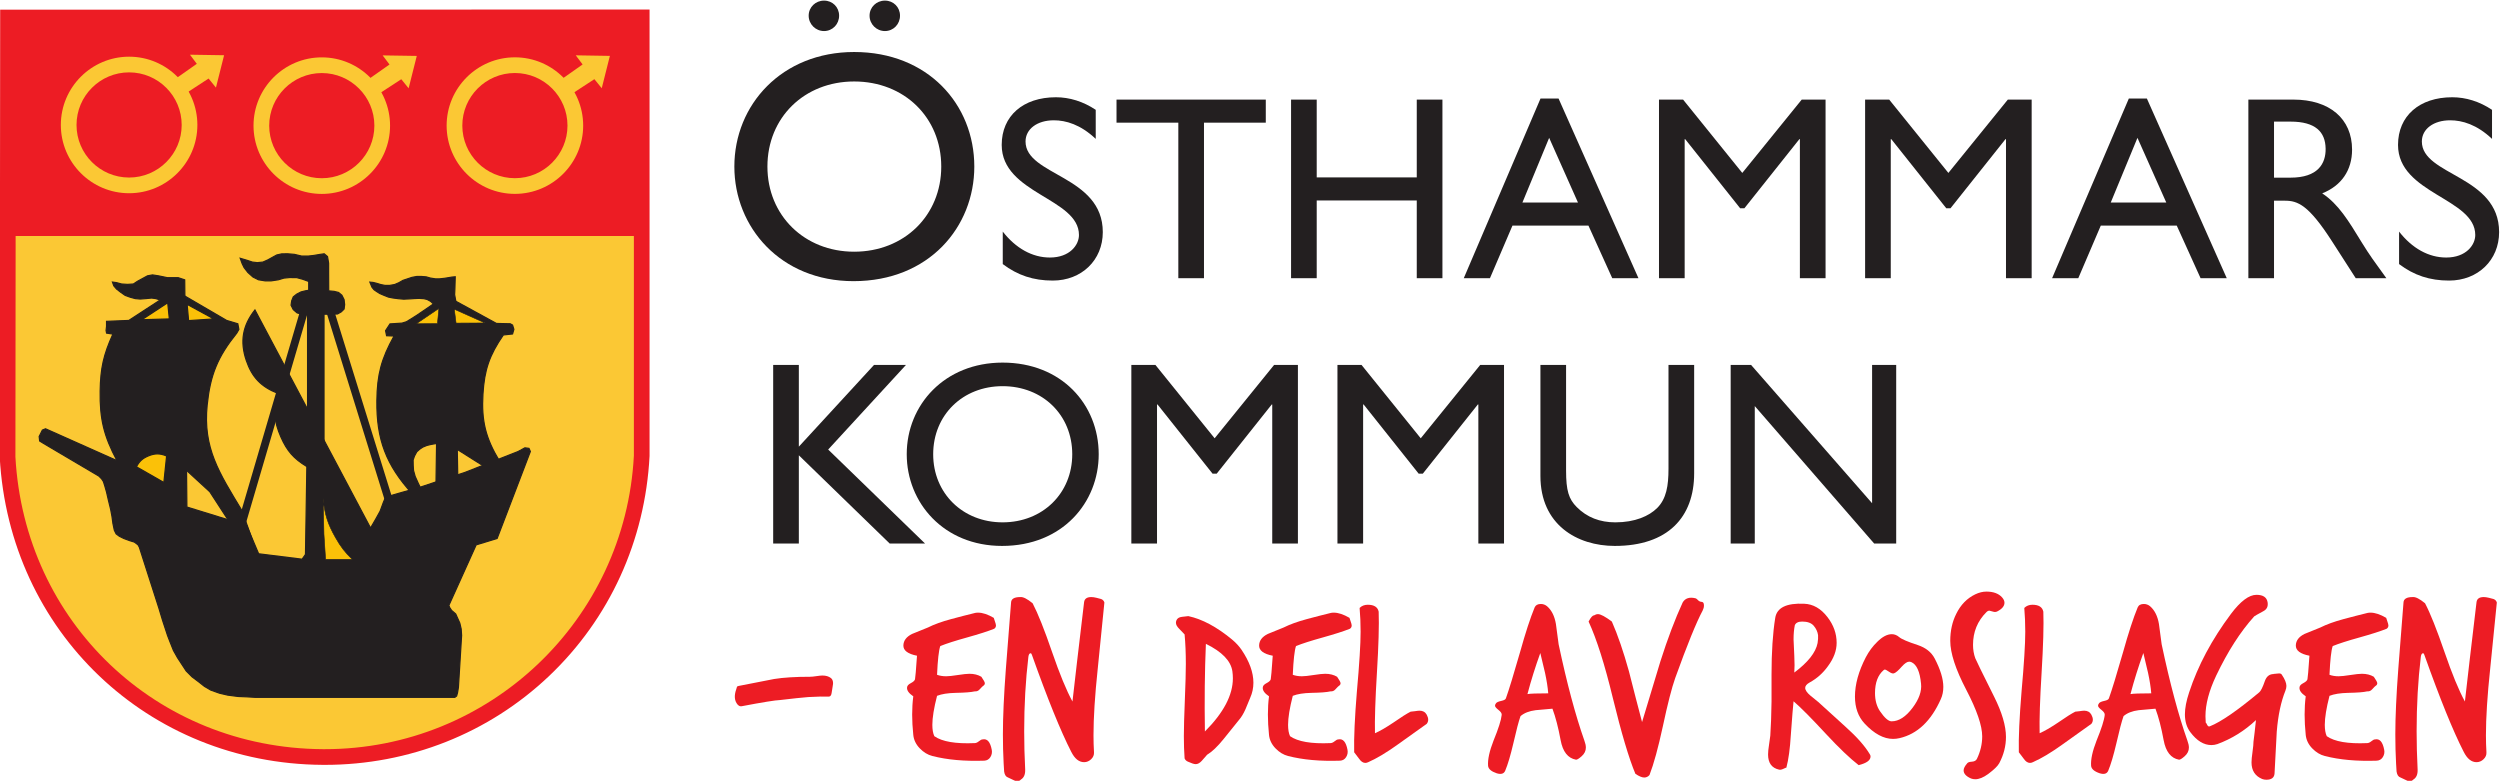 <?xml version="1.0" encoding="UTF-8" standalone="no"?>
<!-- Created with Inkscape (http://www.inkscape.org/) -->

<svg
   xmlns:dc="http://purl.org/dc/elements/1.1/"
   xmlns:cc="http://creativecommons.org/ns#"
   xmlns:rdf="http://www.w3.org/1999/02/22-rdf-syntax-ns#"
   xmlns:svg="http://www.w3.org/2000/svg"
   xmlns="http://www.w3.org/2000/svg"
   xmlns:sodipodi="http://sodipodi.sourceforge.net/DTD/sodipodi-0.dtd"
   xmlns:inkscape="http://www.inkscape.org/namespaces/inkscape"
   version="1.1"
   id="svg3713"
   xml:space="preserve"
   width="539.365"
   height="168.459"
   viewBox="0 0 539.365 168.459"
   sodipodi:docname="osthammar_en-del-av-roslagen.svg"
   inkscape:version="0.92.4 (5da689c313, 2019-01-14)"><defs
     id="defs3717"><clipPath
       clipPathUnits="userSpaceOnUse"
       id="clipPath3729"><path
         d="M 0,595.275 H 841.89 V 0 H 0 Z"
         id="path3727"
         inkscape:connector-curvature="0" /></clipPath></defs><sodipodi:namedview
     pagecolor="#ffffff"
     bordercolor="#666666"
     borderopacity="1"
     objecttolerance="10"
     gridtolerance="10"
     guidetolerance="10"
     inkscape:pageopacity="0"
     inkscape:pageshadow="2"
     inkscape:window-width="1071"
     inkscape:window-height="722"
     id="namedview3715"
     showgrid="false"
     inkscape:zoom="0.7554826"
     inkscape:cx="280.74471"
     inkscape:cy="-65.396262"
     inkscape:window-x="617"
     inkscape:window-y="155"
     inkscape:window-maximized="0"
     inkscape:current-layer="g3721" /><g
     id="g3721"
     inkscape:groupmode="layer"
     inkscape:label="osthammar_en-del-av-roslagen"
     transform="matrix(1.333,0,0,-1.333,-227.343,521.903)"><g
       id="g3723"><g
         id="g3725"
         clip-path="url(#clipPath3729)"><g
           id="g3731"
           transform="translate(171.847,388.688)"><path
             d="m 0,0 -0.071,-71.11 c 1.505,-27.421 23.514,-48.393 50.975,-48.575 27.693,-0.184 50.223,21.061 51.662,48.72 V 0.027 Z"
             style="fill:#fbc834;fill-opacity:1;fill-rule:nonzero;stroke:none"
             id="path3733"
             inkscape:connector-curvature="0" /></g><g
           id="g3735"
           transform="translate(173.115,387.418)"><path
             d="m 0,0 -0.07,-69.842 c 1.47,-26.759 22.843,-47.126 49.714,-47.304 l 0.347,-0.001 c 26.673,-10e-4 48.652,20.871 50.038,47.518 l -10e-4,69.656 z m 49.993,-119.686 h -0.002 l -0.364,0.001 C 21.396,-119.499 -1.061,-98.1 -2.608,-69.91 l 0.071,72.449 105.104,0.028 v -72.262 c -0.712,-13.708 -6.486,-26.331 -16.262,-35.61 -9.77,-9.274 -22.667,-14.381 -36.312,-14.381"
             style="fill:#ed1c24;fill-opacity:1;fill-rule:nonzero;stroke:none"
             id="path3737"
             inkscape:connector-curvature="0" /></g><path
           d="M 171.847,388.688 H 273.755 V 353.329 H 171.847 Z"
           style="fill:#ed1c24;fill-opacity:1;fill-rule:nonzero;stroke:none"
           id="path3739"
           inkscape:connector-curvature="0" /><g
           id="g3741"
           transform="translate(191.445,379.812)"><path
             d="m 0,0 c -4.692,0 -8.51,-3.819 -8.51,-8.512 0,-4.693 3.818,-8.51 8.51,-8.51 4.693,0 8.511,3.817 8.511,8.51 C 8.511,-3.819 4.693,0 0,0 m 0,-19.561 c -6.092,0 -11.049,4.957 -11.049,11.049 0,6.094 4.957,11.051 11.049,11.051 6.093,0 11.05,-4.957 11.05,-11.051 0,-6.092 -4.957,-11.049 -11.05,-11.049"
             style="fill:#fbc834;fill-opacity:1;fill-rule:nonzero;stroke:none"
             id="path3743"
             inkscape:connector-curvature="0" /></g><g
           id="g3745"
           transform="translate(198.963,378.781)"><path
             d="M 0,0 3.441,2.415 2.33,3.891 7.855,3.803 6.538,-1.435 5.346,0.034 1.577,-2.427 Z"
             style="fill:#fbc834;fill-opacity:1;fill-rule:nonzero;stroke:none"
             id="path3747"
             inkscape:connector-curvature="0" /></g><g
           id="g3749"
           transform="translate(222.632,379.701)"><path
             d="m 0,0 c -4.693,0 -8.511,-3.818 -8.511,-8.512 0,-4.693 3.818,-8.51 8.511,-8.51 4.692,0 8.51,3.817 8.51,8.51 C 8.51,-3.818 4.692,0 0,0 m 0,-19.562 c -6.093,0 -11.05,4.958 -11.05,11.05 0,6.094 4.957,11.051 11.05,11.051 6.092,0 11.049,-4.957 11.049,-11.051 0,-6.092 -4.957,-11.05 -11.049,-11.05"
             style="fill:#fbc834;fill-opacity:1;fill-rule:nonzero;stroke:none"
             id="path3751"
             inkscape:connector-curvature="0" /></g><g
           id="g3753"
           transform="translate(230.148,378.668)"><path
             d="M 0,0 3.442,2.418 2.333,3.893 7.857,3.806 6.538,-1.433 5.348,0.035 1.577,-2.425 Z"
             style="fill:#fbc834;fill-opacity:1;fill-rule:nonzero;stroke:none"
             id="path3755"
             inkscape:connector-curvature="0" /></g><g
           id="g3757"
           transform="translate(253.887,379.708)"><path
             d="m 0,0 c -4.693,0 -8.511,-3.818 -8.511,-8.511 0,-4.693 3.818,-8.512 8.511,-8.512 4.693,0 8.511,3.819 8.511,8.512 C 8.511,-3.818 4.693,0 0,0 m 0,-19.562 c -6.093,0 -11.05,4.958 -11.05,11.051 0,6.093 4.957,11.05 11.05,11.05 6.093,0 11.05,-4.957 11.05,-11.05 0,-6.093 -4.957,-11.051 -11.05,-11.051"
             style="fill:#fbc834;fill-opacity:1;fill-rule:nonzero;stroke:none"
             id="path3759"
             inkscape:connector-curvature="0" /></g><g
           id="g3761"
           transform="translate(261.404,378.677)"><path
             d="M 0,0 3.44,2.415 2.331,3.893 7.855,3.803 6.538,-1.434 5.346,0.035 1.576,-2.426 Z"
             style="fill:#fbc834;fill-opacity:1;fill-rule:nonzero;stroke:none"
             id="path3763"
             inkscape:connector-curvature="0" /></g><g
           id="g3765"
           transform="translate(199.609,344.109)"><path
             d="M 0,0 7.616,-4.443 8.576,-4.73 9.431,-4.986 9.603,-5.9 9.26,-6.498 c -3.08,-3.815 -4.287,-6.748 -4.787,-11.628 -0.717,-6.994 1.965,-11.028 5.64,-17.125 l 1.626,-4.616 -3.676,2.82 -3.164,4.873 -4.189,3.848 z"
             style="fill:#231f20;fill-opacity:1;fill-rule:nonzero;stroke:none"
             id="path3767"
             inkscape:connector-curvature="0" /></g><g
           id="g3769"
           transform="translate(199.609,344.109)"><path
             d="M 0,0 7.616,-4.443 8.576,-4.73 9.431,-4.986 9.603,-5.9 9.26,-6.498 c -3.08,-3.815 -4.287,-6.748 -4.787,-11.628 -0.717,-6.994 1.965,-11.028 5.64,-17.125 l 1.626,-4.616 -3.676,2.82 -3.164,4.873 -4.189,3.848 z"
             style="fill:none;stroke:#231f20;stroke-width:0.194;stroke-linecap:butt;stroke-linejoin:miter;stroke-miterlimit:3.864;stroke-dasharray:none;stroke-opacity:1"
             id="path3771"
             inkscape:connector-curvature="0" /></g><g
           id="g3773"
           transform="translate(219.448,301.019)"><path
             d="m 0,0 -7.039,0.878 -1.935,4.577 -9.675,2.99 -0.353,36.77 -1.056,0.35 h -1.757 l -1.441,0.299 -0.958,0.149 -0.811,-0.149 -0.81,-0.442 -0.811,-0.442 -0.664,-0.439 -0.951,-0.062 -0.964,0.062 -0.811,0.22 -0.662,0.093 0.22,-0.61 0.442,-0.515 0.664,-0.517 0.737,-0.515 0.81,-0.294 0.81,-0.221 0.81,-0.074 0.959,0.074 0.889,0.086 0.657,-0.086 0.738,-0.221 -5.084,-3.316 -3.61,-0.147 v -0.812 l -0.074,-0.662 0.081,-0.43 1.025,-0.159 c -1.519,-3.354 -2.006,-5.531 -2.064,-9.21 -0.07,-4.522 0.599,-7.283 2.726,-11.274 l -11.566,5.158 -0.512,-0.21 -0.52,-1.042 0.079,-0.725 0.589,-0.367 8.988,-5.307 0.443,-0.44 0.294,-0.443 0.216,-0.675 0.295,-1.032 0.301,-1.315 0.363,-1.484 0.22,-1.18 0.148,-1.107 0.227,-1.09 0.293,-0.589 0.511,-0.383 0.737,-0.368 0.962,-0.355 0.738,-0.223 0.59,-0.439 0.215,-0.384 3.168,-9.872 0.595,-1.976 0.804,-2.445 0.369,-0.957 0.589,-1.474 0.664,-1.179 0.667,-1.019 0.732,-1.117 0.958,-0.96 0.964,-0.723 1.03,-0.81 1.025,-0.602 1.407,-0.502 1.322,-0.311 1.694,-0.22 1.405,-0.059 1.469,-0.087 h 2.284 29.913 l 0.294,0.22 0.147,0.516 0.148,0.885 0.515,8.399 -0.069,1.046 -0.221,0.955 -0.664,1.475 -0.667,0.577 -0.295,0.442 -0.147,0.368 4.42,9.799 3.39,1.032 5.382,14.085 -0.224,0.503 -0.659,0.086 -1.109,-0.602 -8.62,-3.389 -4.495,-1.472 -2.651,-0.886 -5.674,-1.621 -0.368,-0.883 -0.517,-1.4 -0.736,-1.326 -0.812,-1.4 -18.713,35.292 c -2.002,-2.543 -2.441,-5.114 -1.399,-8.179 0.922,-2.712 2.413,-4.267 5.084,-5.305 -0.735,-2.667 -0.599,-4.541 0.514,-7.072 1.001,-2.275 2.077,-3.502 4.201,-4.79 L 0.542,0.772 Z"
             style="fill:#231f20;fill-opacity:1;fill-rule:nonzero;stroke:none"
             id="path3775"
             inkscape:connector-curvature="0" /></g><g
           id="g3777"
           transform="translate(219.448,301.019)"><path
             d="m 0,0 -7.039,0.878 -1.935,4.577 -9.675,2.99 -0.353,36.77 -1.056,0.35 h -1.757 l -1.441,0.299 -0.958,0.149 -0.811,-0.149 -0.81,-0.442 -0.811,-0.442 -0.664,-0.439 -0.951,-0.062 -0.964,0.062 -0.811,0.22 -0.662,0.093 0.22,-0.61 0.442,-0.515 0.664,-0.517 0.737,-0.515 0.81,-0.294 0.81,-0.221 0.81,-0.074 0.959,0.074 0.889,0.086 0.657,-0.086 0.738,-0.221 -5.084,-3.316 -3.61,-0.147 v -0.812 l -0.074,-0.662 0.081,-0.43 1.025,-0.159 c -1.519,-3.354 -2.006,-5.531 -2.064,-9.21 -0.07,-4.522 0.599,-7.283 2.726,-11.274 l -11.566,5.158 -0.512,-0.21 -0.52,-1.042 0.079,-0.725 0.589,-0.367 8.988,-5.307 0.443,-0.44 0.294,-0.443 0.216,-0.675 0.295,-1.032 0.301,-1.315 0.363,-1.484 0.22,-1.18 0.148,-1.107 0.227,-1.09 0.293,-0.589 0.511,-0.383 0.737,-0.368 0.962,-0.355 0.738,-0.223 0.59,-0.439 0.215,-0.384 3.168,-9.872 0.595,-1.976 0.804,-2.445 0.369,-0.957 0.589,-1.474 0.664,-1.179 0.667,-1.019 0.732,-1.117 0.958,-0.96 0.964,-0.723 1.03,-0.81 1.025,-0.602 1.407,-0.502 1.322,-0.311 1.694,-0.22 1.405,-0.059 1.469,-0.087 h 2.284 29.913 l 0.294,0.22 0.147,0.516 0.148,0.885 0.515,8.399 -0.069,1.046 -0.221,0.955 -0.664,1.475 -0.667,0.577 -0.295,0.442 -0.147,0.368 4.42,9.799 3.39,1.032 5.382,14.085 -0.224,0.503 -0.659,0.086 -1.109,-0.602 -8.62,-3.389 -4.495,-1.472 -2.651,-0.886 -5.674,-1.621 -0.368,-0.883 -0.517,-1.4 -0.736,-1.326 -0.812,-1.4 -18.713,35.292 c -2.002,-2.543 -2.441,-5.114 -1.399,-8.179 0.922,-2.712 2.413,-4.267 5.084,-5.305 -0.735,-2.667 -0.599,-4.541 0.514,-7.072 1.001,-2.275 2.077,-3.502 4.201,-4.79 L 0.542,0.772 Z"
             style="fill:none;stroke:#231f20;stroke-width:0.194;stroke-linecap:butt;stroke-linejoin:miter;stroke-miterlimit:3.864;stroke-dasharray:none;stroke-opacity:1"
             id="path3779"
             inkscape:connector-curvature="0" /></g><g
           id="g3781"
           transform="translate(197.516,317.723)"><path
             d="m 0,0 c -1.072,0.454 -1.912,0.454 -2.983,0 -0.929,-0.392 -1.436,-0.858 -1.904,-1.75 l 4.442,-2.54 z"
             style="fill:#fbc108;fill-opacity:1;fill-rule:nonzero;stroke:none"
             id="path3783"
             inkscape:connector-curvature="0" /></g><g
           id="g3785"
           transform="translate(197.516,317.723)"><path
             d="m 0,0 c -1.072,0.454 -1.912,0.454 -2.983,0 -0.929,-0.392 -1.436,-0.858 -1.904,-1.75 l 4.442,-2.54 z"
             style="fill:none;stroke:#231f20;stroke-width:0.194;stroke-linecap:butt;stroke-linejoin:miter;stroke-miterlimit:3.864;stroke-dasharray:none;stroke-opacity:1"
             id="path3787"
             inkscape:connector-curvature="0" /></g><g
           id="g3789"
           transform="translate(197.694,342.529)"><path
             d="m 0,0 -4.194,-2.752 4.457,0.131 z"
             style="fill:#fbc108;fill-opacity:1;fill-rule:nonzero;stroke:none"
             id="path3791"
             inkscape:connector-curvature="0" /></g><g
           id="g3793"
           transform="translate(197.694,342.529)"><path
             d="m 0,0 -4.194,-2.752 4.457,0.131 z"
             style="fill:none;stroke:#231f20;stroke-width:0.194;stroke-linecap:butt;stroke-linejoin:miter;stroke-miterlimit:3.864;stroke-dasharray:none;stroke-opacity:1"
             id="path3795"
             inkscape:connector-curvature="0" /></g><g
           id="g3797"
           transform="translate(200.838,342.266)"><path
             d="m 0,0 0.235,-2.632 4.09,0.274 z"
             style="fill:#fbc108;fill-opacity:1;fill-rule:nonzero;stroke:none"
             id="path3799"
             inkscape:connector-curvature="0" /></g><g
           id="g3801"
           transform="translate(200.838,342.266)"><path
             d="m 0,0 0.235,-2.632 4.09,0.274 z"
             style="fill:none;stroke:#231f20;stroke-width:0.194;stroke-linecap:butt;stroke-linejoin:miter;stroke-miterlimit:3.864;stroke-dasharray:none;stroke-opacity:1"
             id="path3803"
             inkscape:connector-curvature="0" /></g><g
           id="g3805"
           transform="translate(209.429,349.723)"><path
             d="m 0,0 1.071,-0.318 0.9,-0.299 0.806,-0.09 0.892,0.09 L 4.474,-0.26 5.28,0.188 5.917,0.536 6.723,0.715 7.694,0.724 8.766,0.635 9.941,0.357 h 1.073 l 0.881,0.099 0.997,0.169 0.702,0.099 0.535,-0.447 0.18,-1.073 v -1.519 l 0.014,-2.961 0.88,-0.08 0.715,-0.178 0.536,-0.447 0.358,-0.715 0.088,-0.806 -0.088,-0.713 -0.448,-0.448 -0.624,-0.358 -5.545,-0.089 -0.982,0.268 -0.625,0.535 -0.359,0.715 0.104,0.706 0.255,0.636 0.549,0.439 0.702,0.365 0.714,0.179 0.537,0.09 v 1.429 l -0.983,0.359 -0.984,0.267 H 7.961 L 7.067,-3.209 6.174,-3.479 5.011,-3.655 H 4.028 L 2.955,-3.479 2.06,-3.031 1.257,-2.315 0.63,-1.513 0.317,-0.874 Z"
             style="fill:#231f20;fill-opacity:1;fill-rule:evenodd;stroke:none"
             id="path3807"
             inkscape:connector-curvature="0" /></g><g
           id="g3809"
           transform="translate(209.429,349.723)"><path
             d="m 0,0 1.071,-0.318 0.9,-0.299 0.806,-0.09 0.892,0.09 L 4.474,-0.26 5.28,0.188 5.917,0.536 6.723,0.715 7.694,0.724 8.766,0.635 9.941,0.357 h 1.073 l 0.881,0.099 0.997,0.169 0.702,0.099 0.535,-0.447 0.18,-1.073 v -1.519 l 0.014,-2.961 0.88,-0.08 0.715,-0.178 0.536,-0.447 0.358,-0.715 0.088,-0.806 -0.088,-0.713 -0.448,-0.448 -0.624,-0.358 -5.545,-0.089 -0.982,0.268 -0.625,0.535 -0.359,0.715 0.104,0.706 0.255,0.636 0.549,0.439 0.702,0.365 0.714,0.179 0.537,0.09 v 1.429 l -0.983,0.359 -0.984,0.267 H 7.961 L 7.067,-3.209 6.174,-3.479 5.011,-3.655 H 4.028 L 2.955,-3.479 2.06,-3.031 1.257,-2.315 0.63,-1.513 0.317,-0.874 Z"
             style="fill:none;stroke:#231f20;stroke-width:0.194;stroke-linecap:butt;stroke-linejoin:miter;stroke-miterlimit:3.864;stroke-dasharray:none;stroke-opacity:1"
             id="path3811"
             inkscape:connector-curvature="0" /></g><g
           id="g3813"
           transform="translate(244.228,346.728)"><path
             d="m 0,0 -0.531,-0.048 -0.679,-0.114 -0.481,-0.079 -0.87,-0.096 h -0.628 l -0.824,0.129 -0.674,0.194 -0.77,0.063 h -0.774 l -0.773,-0.144 -0.724,-0.242 -0.725,-0.241 -0.674,-0.386 -0.678,-0.29 -0.822,-0.144 h -0.725 l -0.724,0.144 -0.628,0.192 -0.579,0.144 -0.531,0.051 0.339,-0.821 0.334,-0.406 0.389,-0.271 0.533,-0.339 0.675,-0.29 0.725,-0.29 0.724,-0.145 0.866,-0.113 0.875,-0.079 1.06,0.049 0.677,0.047 0.77,0.032 0.771,-0.049 0.536,-0.128 0.532,-0.291 0.483,-0.432 0.336,-0.438 3.285,0.87 -0.192,1.065 0.044,0.998 z"
             style="fill:#231f20;fill-opacity:1;fill-rule:nonzero;stroke:none"
             id="path3815"
             inkscape:connector-curvature="0" /></g><g
           id="g3817"
           transform="translate(244.228,346.728)"><path
             d="m 0,0 -0.531,-0.048 -0.679,-0.114 -0.481,-0.079 -0.87,-0.096 h -0.628 l -0.824,0.129 -0.674,0.194 -0.77,0.063 h -0.774 l -0.773,-0.144 -0.724,-0.242 -0.725,-0.241 -0.674,-0.386 -0.678,-0.29 -0.822,-0.144 h -0.725 l -0.724,0.144 -0.628,0.192 -0.579,0.144 -0.531,0.051 0.339,-0.821 0.334,-0.406 0.389,-0.271 0.533,-0.339 0.675,-0.29 0.725,-0.29 0.724,-0.145 0.866,-0.113 0.875,-0.079 1.06,0.049 0.677,0.047 0.77,0.032 0.771,-0.049 0.536,-0.128 0.532,-0.291 0.483,-0.432 0.336,-0.438 3.285,0.87 -0.192,1.065 0.044,0.998 z"
             style="fill:none;stroke:#231f20;stroke-width:0.194;stroke-linecap:butt;stroke-linejoin:miter;stroke-miterlimit:3.864;stroke-dasharray:none;stroke-opacity:1"
             id="path3819"
             inkscape:connector-curvature="0" /></g><g
           id="g3821"
           transform="translate(233.672,339.103)"><path
             d="m 0,0 -0.717,-1.1 0.164,-0.817 1.208,-0.045 c -2.056,-3.693 -2.735,-6.247 -2.781,-10.475 -0.069,-6.28 1.5,-10.405 5.726,-15.051 l 1.637,0.326 -0.685,1.41 -0.478,1.064 -0.267,0.958 -0.053,0.853 -0.014,0.851 0.227,0.646 0.373,0.686 0.479,0.424 0.48,0.321 0.638,0.267 0.639,0.159 0.585,0.106 0.374,0.053 -0.107,-7.402 3.553,1.226 -0.092,5.22 4.472,-2.825 2.344,0.959 c -2.239,3.72 -2.918,6.476 -2.663,10.809 0.233,3.948 1.054,6.335 3.303,9.585 l 1.49,0.161 0.213,0.746 -0.213,0.691 L 19.462,0.02 17.226,0.072 10.652,3.664 7.031,3.232 5.299,2.043 4.272,1.35 3.436,0.82 2.636,0.339 1.943,0.125 Z"
             style="fill:#231f20;fill-opacity:1;fill-rule:nonzero;stroke:none"
             id="path3823"
             inkscape:connector-curvature="0" /></g><g
           id="g3825"
           transform="translate(233.672,339.103)"><path
             d="m 0,0 -0.717,-1.1 0.164,-0.817 1.208,-0.045 c -2.056,-3.693 -2.735,-6.247 -2.781,-10.475 -0.069,-6.28 1.5,-10.405 5.726,-15.051 l 1.637,0.326 -0.685,1.41 -0.478,1.064 -0.267,0.958 -0.053,0.853 -0.014,0.851 0.227,0.646 0.373,0.686 0.479,0.424 0.48,0.321 0.638,0.267 0.639,0.159 0.585,0.106 0.374,0.053 -0.107,-7.402 3.553,1.226 -0.092,5.22 4.472,-2.825 2.344,0.959 c -2.239,3.72 -2.918,6.476 -2.663,10.809 0.233,3.948 1.054,6.335 3.303,9.585 l 1.49,0.161 0.213,0.746 -0.213,0.691 L 19.462,0.02 17.226,0.072 10.652,3.664 7.031,3.232 5.299,2.043 4.272,1.35 3.436,0.82 2.636,0.339 1.943,0.125 Z"
             style="fill:none;stroke:#231f20;stroke-width:0.194;stroke-linecap:butt;stroke-linejoin:miter;stroke-miterlimit:3.864;stroke-dasharray:none;stroke-opacity:1"
             id="path3827"
             inkscape:connector-curvature="0" /></g><g
           id="g3829"
           transform="translate(234.374,305.554)"><path
             d="m 0,0 -11.06,35.655 1.213,0.376 11.06,-35.655 z m -24.951,-1.873 -1.218,0.358 10.966,37.349 1.218,-0.357 z"
             style="fill:#231f20;fill-opacity:1;fill-rule:nonzero;stroke:none"
             id="path3831"
             inkscape:connector-curvature="0" /></g><path
           d="m 223.09,318.355 h -2.857 v 23.418 h 2.857 z"
           style="fill:#231f20;fill-opacity:1;fill-rule:nonzero;stroke:none"
           id="path3833"
           inkscape:connector-curvature="0" /><g
           id="g3835"
           transform="translate(222.852,310.82)"><path
             d="M 0,0 0.127,-5.756 0.393,-9.827 H 4.717 C 3.481,-8.621 2.865,-7.822 2.01,-6.32 0.73,-4.072 0.254,-2.574 0,0"
             style="fill:#fbc108;fill-opacity:1;fill-rule:nonzero;stroke:none"
             id="path3837"
             inkscape:connector-curvature="0" /></g><g
           id="g3839"
           transform="translate(222.852,310.82)"><path
             d="M 0,0 0.127,-5.756 0.393,-9.827 H 4.717 C 3.481,-8.621 2.865,-7.822 2.01,-6.32 0.73,-4.072 0.254,-2.574 0,0 Z"
             style="fill:none;stroke:#231f20;stroke-width:0.097;stroke-linecap:butt;stroke-linejoin:miter;stroke-miterlimit:3.864;stroke-dasharray:none;stroke-opacity:1"
             id="path3841"
             inkscape:connector-curvature="0" /></g><g
           id="g3843"
           transform="translate(241.588,341.611)"><path
             d="m 0,0 -3.669,-2.488 3.432,0.031 z"
             style="fill:#fbc108;fill-opacity:1;fill-rule:nonzero;stroke:none"
             id="path3845"
             inkscape:connector-curvature="0" /></g><g
           id="g3847"
           transform="translate(241.588,341.611)"><path
             d="m 0,0 -3.669,-2.488 3.432,0.031 z"
             style="fill:none;stroke:#231f20;stroke-width:0.097;stroke-linecap:butt;stroke-linejoin:miter;stroke-miterlimit:3.864;stroke-dasharray:none;stroke-opacity:1"
             id="path3849"
             inkscape:connector-curvature="0" /></g><g
           id="g3851"
           transform="translate(244.078,341.48)"><path
             d="m 0,0 0.288,-2.246 4.691,0.019 z"
             style="fill:#fbc108;fill-opacity:1;fill-rule:nonzero;stroke:none"
             id="path3853"
             inkscape:connector-curvature="0" /></g><g
           id="g3855"
           transform="translate(244.078,341.48)"><path
             d="m 0,0 0.288,-2.246 4.691,0.019 z"
             style="fill:none;stroke:#231f20;stroke-width:0.097;stroke-linecap:butt;stroke-linejoin:miter;stroke-miterlimit:3.864;stroke-dasharray:none;stroke-opacity:1"
             id="path3857"
             inkscape:connector-curvature="0" /></g><g
           id="g3859"
           transform="translate(294.757,364.564)"><path
             d="M 0,0 C 0,7.947 5.987,13.775 14.04,13.775 22.147,13.775 28.135,7.947 28.135,0 28.135,-7.895 22.147,-13.777 14.04,-13.777 5.987,-13.777 0,-7.895 0,0 m -5.352,0 c 0,-9.803 7.47,-18.544 19.286,-18.544 12.24,0 19.551,8.794 19.551,18.544 0,10.066 -7.523,18.544 -19.445,18.544 C 2.332,18.544 -5.352,10.012 -5.352,0 m 24.373,26.863 c -1.377,0 -2.49,-1.061 -2.49,-2.438 0,-1.377 1.113,-2.49 2.49,-2.49 1.377,0 2.438,1.113 2.438,2.49 0,1.377 -1.061,2.438 -2.438,2.438 m -9.855,0 c -1.377,0 -2.49,-1.061 -2.49,-2.438 0,-1.377 1.113,-2.49 2.49,-2.49 1.377,0 2.437,1.113 2.437,2.49 0,1.377 -1.06,2.438 -2.437,2.438"
             style="fill:#231f20;fill-opacity:1;fill-rule:evenodd;stroke:none"
             id="path3861"
             inkscape:connector-curvature="0" /></g><g
           id="g3863"
           transform="translate(347.893,373.751)"><path
             d="m 0,0 c -2.036,1.355 -4.239,2.033 -6.442,2.033 -5.3,0 -8.776,-3.011 -8.776,-7.713 0,-7.926 12.505,-8.604 12.505,-14.582 0,-1.61 -1.484,-3.644 -4.705,-3.644 -2.84,0 -5.511,1.484 -7.629,4.197 v -5.257 c 2.415,-1.823 4.959,-2.669 8.095,-2.669 4.662,0 8.096,3.304 8.096,7.84 0,9.197 -12.504,9.114 -12.504,14.667 0,2.034 1.908,3.433 4.578,3.433 1.949,0 4.323,-0.679 6.782,-3.009 z"
             style="fill:#231f20;fill-opacity:1;fill-rule:nonzero;stroke:none"
             id="path3865"
             inkscape:connector-curvature="0" /></g><g
           id="g3867"
           transform="translate(375.418,375.405)"><path
             d="m 0,0 h -24.16 v -3.731 h 10.004 v -25.178 h 4.154 V -3.731 H 0 Z"
             style="fill:#231f20;fill-opacity:1;fill-rule:nonzero;stroke:none"
             id="path3869"
             inkscape:connector-curvature="0" /></g><g
           id="g3871"
           transform="translate(404.007,375.405)"><path
             d="M 0,0 H -4.154 V -12.589 H -20.347 V 0 h -4.152 v -28.909 h 4.152 v 12.588 H -4.154 V -28.909 H 0 Z"
             style="fill:#231f20;fill-opacity:1;fill-rule:nonzero;stroke:none"
             id="path3873"
             inkscape:connector-curvature="0" /></g><g
           id="g3875"
           transform="translate(421.28,369.215)"><path
             d="M 0,0 4.663,-10.467 H -4.326 Z M 1.525,6.357 H -1.4 l -12.42,-29.076 h 4.238 l 3.646,8.52 H 6.357 l 3.856,-8.52 h 4.242 z"
             style="fill:#231f20;fill-opacity:1;fill-rule:evenodd;stroke:none"
             id="path3877"
             inkscape:connector-curvature="0" /></g><g
           id="g3879"
           transform="translate(466.017,375.405)"><path
             d="M 0,0 H -3.857 L -13.479,-11.868 -23.059,0 h -3.9 v -28.909 h 4.155 v 22.507 h 0.084 l 8.902,-11.191 h 0.678 l 8.901,11.191 h 0.084 V -28.909 H 0 Z"
             style="fill:#231f20;fill-opacity:1;fill-rule:nonzero;stroke:none"
             id="path3881"
             inkscape:connector-curvature="0" /></g><g
           id="g3883"
           transform="translate(499.374,375.405)"><path
             d="M 0,0 H -3.857 L -13.479,-11.868 -23.058,0 h -3.899 v -28.909 h 4.153 v 22.507 h 0.085 l 8.903,-11.191 h 0.677 l 8.902,11.191 h 0.083 V -28.909 H 0 Z"
             style="fill:#231f20;fill-opacity:1;fill-rule:nonzero;stroke:none"
             id="path3885"
             inkscape:connector-curvature="0" /></g><g
           id="g3887"
           transform="translate(516.497,369.215)"><path
             d="m 0,0 4.663,-10.467 h -8.985 z m 1.528,6.357 h -2.926 l -12.419,-29.076 h 4.238 l 3.646,8.52 H 6.358 l 3.859,-8.52 h 4.237 z"
             style="fill:#231f20;fill-opacity:1;fill-rule:evenodd;stroke:none"
             id="path3889"
             inkscape:connector-curvature="0" /></g><g
           id="g3891"
           transform="translate(538.6,371.842)"><path
             d="M 0,0 H 2.671 C 6.696,0 8.309,-1.652 8.352,-4.363 8.395,-6.781 7.121,-9.07 2.671,-9.07 H 0 Z M -4.152,3.563 V -25.346 H 0 v 12.547 h 1.741 c 2.118,0 3.855,-0.68 7.671,-6.615 l 3.814,-5.932 h 4.958 c -1.991,2.756 -2.713,3.728 -3.942,5.722 -2.202,3.602 -3.812,6.273 -6.443,8.012 3.096,1.229 4.834,3.729 4.834,7.077 0,5.004 -3.646,8.098 -9.496,8.098 z"
             style="fill:#231f20;fill-opacity:1;fill-rule:evenodd;stroke:none"
             id="path3893"
             inkscape:connector-curvature="0" /></g><g
           id="g3895"
           transform="translate(573.884,373.751)"><path
             d="m 0,0 c -2.032,1.355 -4.236,2.033 -6.44,2.033 -5.301,0 -8.774,-3.011 -8.774,-7.713 0,-7.926 12.501,-8.604 12.501,-14.582 0,-1.61 -1.48,-3.644 -4.702,-3.644 -2.84,0 -5.51,1.484 -7.629,4.197 v -5.257 c 2.416,-1.823 4.958,-2.669 8.095,-2.669 4.661,0 8.096,3.304 8.096,7.84 0,9.197 -12.504,9.114 -12.504,14.667 0,2.034 1.908,3.433 4.577,3.433 1.951,0 4.322,-0.679 6.78,-3.009 z"
             style="fill:#231f20;fill-opacity:1;fill-rule:nonzero;stroke:none"
             id="path3897"
             inkscape:connector-curvature="0" /></g><g
           id="g3899"
           transform="translate(304.59,318.767)"><path
             d="M 0,0 12.589,13.691 H 7.418 L -4.748,0.467 v 13.224 h -4.154 v -28.909 h 4.154 v 14.286 l 14.71,-14.286 h 5.723 z"
             style="fill:#231f20;fill-opacity:1;fill-rule:nonzero;stroke:none"
             id="path3901"
             inkscape:connector-curvature="0" /></g><g
           id="g3903"
           transform="translate(321.586,318.003)"><path
             d="m 0,0 c 0,6.358 4.79,11.021 11.234,11.021 6.484,0 11.273,-4.663 11.273,-11.021 0,-6.316 -4.789,-11.02 -11.273,-11.02 C 4.79,-11.02 0,-6.316 0,0 m -4.281,0 c 0,-7.841 5.977,-14.836 15.429,-14.836 9.791,0 15.642,7.037 15.642,14.836 0,8.055 -6.02,14.836 -15.556,14.836 C 1.866,14.836 -4.281,8.013 -4.281,0"
             style="fill:#231f20;fill-opacity:1;fill-rule:evenodd;stroke:none"
             id="path3905"
             inkscape:connector-curvature="0" /></g><g
           id="g3907"
           transform="translate(380.617,332.458)"><path
             d="M 0,0 H -3.857 L -13.479,-11.87 -23.06,0 h -3.899 v -28.909 h 4.155 V -6.4 h 0.084 l 8.902,-11.191 h 0.678 L -4.238,-6.4 h 0.083 V -28.909 H 0 Z"
             style="fill:#231f20;fill-opacity:1;fill-rule:nonzero;stroke:none"
             id="path3909"
             inkscape:connector-curvature="0" /></g><g
           id="g3911"
           transform="translate(413.975,332.458)"><path
             d="M 0,0 H -3.856 L -13.479,-11.87 -23.058,0 h -3.901 v -28.909 h 4.155 V -6.4 h 0.085 l 8.902,-11.191 h 0.678 l 8.9,11.191 h 0.086 V -28.909 H 0 Z"
             style="fill:#231f20;fill-opacity:1;fill-rule:nonzero;stroke:none"
             id="path3913"
             inkscape:connector-curvature="0" /></g><g
           id="g3915"
           transform="translate(444.749,332.458)"><path
             d="m 0,0 h -4.154 v -16.83 c 0,-2.713 -0.34,-4.829 -1.824,-6.315 -1.315,-1.313 -3.603,-2.33 -6.781,-2.33 -2.501,0 -4.58,0.805 -6.231,2.459 -1.315,1.313 -1.739,2.669 -1.739,5.933 V 0 h -4.153 v -17.972 c 0,-7.884 5.934,-11.319 12.037,-11.319 8.605,0 12.845,4.665 12.845,11.742 z"
             style="fill:#231f20;fill-opacity:1;fill-rule:nonzero;stroke:none"
             id="path3917"
             inkscape:connector-curvature="0" /></g><g
           id="g3919"
           transform="translate(477.449,332.458)"><path
             d="M 0,0 H -3.901 V -22.381 L -23.484,0 h -3.306 v -28.909 h 3.901 V -6.657 L -3.561,-28.909 H 0 Z"
             style="fill:#231f20;fill-opacity:1;fill-rule:nonzero;stroke:none"
             id="path3921"
             inkscape:connector-curvature="0" /></g><g
           id="g3923"
           transform="translate(305.304,280.348)"><path
             d="m 0,0 c -0.053,-0.32 -0.106,-0.653 -0.159,-0.999 -0.054,-0.349 -0.188,-0.537 -0.402,-0.564 -0.748,0.027 -1.871,0 -3.366,-0.079 -1.015,-0.081 -2.538,-0.24 -4.566,-0.481 -0.775,-0.027 -2.846,-0.361 -6.211,-1.002 -0.241,-0.053 -0.467,0.041 -0.682,0.28 -0.508,0.616 -0.573,1.442 -0.199,2.486 0.052,0.132 0.093,0.265 0.119,0.401 0.054,0.052 0.148,0.092 0.281,0.119 1.898,0.374 3.806,0.747 5.729,1.121 1.497,0.241 3.432,0.361 5.811,0.361 0.239,0 0.58,0.032 1.021,0.1 0.441,0.068 0.768,0.101 0.982,0.101 0.56,0 1.015,-0.135 1.362,-0.401 C 0.066,1.175 0.161,0.693 0,0"
             style="fill:#ed1c24;fill-opacity:1;fill-rule:nonzero;stroke:none"
             id="path3925"
             inkscape:connector-curvature="0" /></g><g
           id="g3927"
           transform="translate(331.467,289.764)"><path
             d="m 0,0 c -0.989,-0.399 -2.444,-0.867 -4.367,-1.402 -1.924,-0.535 -3.38,-1 -4.368,-1.403 -0.24,-0.694 -0.414,-2.244 -0.521,-4.648 0.428,-0.16 0.923,-0.239 1.483,-0.239 0.4,0 1.028,0.064 1.883,0.201 0.855,0.133 1.483,0.201 1.883,0.201 0.747,0 1.388,-0.163 1.923,-0.483 0.374,-0.534 0.562,-0.882 0.562,-1.041 0,-0.188 -0.095,-0.334 -0.281,-0.441 -0.055,-0.027 -0.24,-0.212 -0.562,-0.561 -0.213,-0.243 -0.48,-0.35 -0.801,-0.321 -0.561,-0.134 -1.589,-0.214 -3.084,-0.24 -1.256,-0.028 -2.258,-0.186 -3.006,-0.479 -0.508,-1.978 -0.761,-3.542 -0.761,-4.691 0,-0.771 0.107,-1.388 0.32,-1.842 1.257,-0.881 3.432,-1.257 6.531,-1.12 0.214,0 0.442,0.099 0.683,0.297 0.239,0.202 0.44,0.303 0.6,0.303 0.747,0.158 1.241,-0.401 1.482,-1.685 0.08,-0.424 0.005,-0.819 -0.22,-1.18 -0.228,-0.361 -0.555,-0.554 -0.981,-0.58 -3.234,-0.108 -6.038,0.146 -8.415,0.759 -0.748,0.188 -1.429,0.603 -2.043,1.243 -0.615,0.641 -0.961,1.362 -1.041,2.165 -0.242,2.322 -0.242,4.405 0,6.249 -0.749,0.508 -1.083,1 -1.002,1.482 0.027,0.241 0.233,0.463 0.62,0.662 0.388,0.201 0.608,0.408 0.661,0.62 0.054,0.214 0.16,1.482 0.321,3.809 -1.495,0.29 -2.23,0.852 -2.204,1.679 0.027,0.777 0.495,1.39 1.403,1.844 0.855,0.348 1.71,0.693 2.564,1.041 1.015,0.509 2.27,0.963 3.766,1.364 1.282,0.347 2.577,0.68 3.888,1 0.132,0.029 0.292,0.041 0.48,0.041 0.721,0 1.563,-0.28 2.524,-0.839 C -0.054,1.656 0.013,1.456 0.12,1.162 0.226,0.867 0.279,0.655 0.279,0.522 0.279,0.307 0.186,0.133 0,0"
             style="fill:#ed1c24;fill-opacity:1;fill-rule:nonzero;stroke:none"
             id="path3929"
             inkscape:connector-curvature="0" /></g><g
           id="g3931"
           transform="translate(349.295,294.01)"><path
             d="m 0,0 c -0.373,-3.58 -0.734,-7.172 -1.082,-10.776 -0.454,-4.276 -0.68,-7.841 -0.68,-10.699 0,-0.935 0.027,-1.858 0.08,-2.763 0.027,-0.428 -0.126,-0.803 -0.459,-1.123 -0.337,-0.32 -0.717,-0.482 -1.142,-0.482 -0.829,0 -1.524,0.563 -2.086,1.685 -1.709,3.337 -3.832,8.574 -6.369,15.704 -0.055,0.161 -0.121,0.241 -0.201,0.241 -0.187,0 -0.307,-0.188 -0.361,-0.562 -0.454,-3.818 -0.681,-7.84 -0.681,-12.059 0,-2.03 0.054,-4.1 0.161,-6.21 0.026,-0.776 -0.201,-1.309 -0.681,-1.602 -0.187,-0.188 -0.388,-0.281 -0.602,-0.281 -0.187,0 -0.426,0.079 -0.72,0.241 -0.401,0.186 -0.656,0.307 -0.761,0.359 -0.349,0.109 -0.561,0.429 -0.641,0.963 -0.028,0.427 -0.054,0.869 -0.081,1.32 -0.081,1.5 -0.12,3.061 -0.12,4.689 0,2.832 0.16,6.371 0.48,10.619 0.508,6.464 0.788,10.041 0.842,10.736 0.026,0.588 0.52,0.881 1.483,0.881 0.454,0.055 1.121,-0.279 2.003,-1.001 0.854,-1.63 1.91,-4.276 3.165,-7.934 1.203,-3.497 2.297,-6.155 3.286,-7.971 0.401,3.552 1.027,8.92 1.884,16.105 0.079,0.534 0.466,0.801 1.16,0.801 0.24,0 0.52,-0.039 0.841,-0.119 C -0.854,0.653 -0.6,0.588 -0.52,0.562 -0.252,0.455 -0.079,0.269 0,0"
             style="fill:#ed1c24;fill-opacity:1;fill-rule:nonzero;stroke:none"
             id="path3933"
             inkscape:connector-curvature="0" /></g><g
           id="g3935"
           transform="translate(370.011,282.874)"><path
             d="M 0,0 C -0.242,1.682 -1.671,3.162 -4.289,4.446 -4.477,-0.017 -4.528,-4.744 -4.448,-9.738 -1.43,-6.718 0.08,-3.849 0.08,-1.124 0.08,-0.75 0.052,-0.376 0,0 M 2.883,-4.288 C 2.615,-4.904 2.362,-5.518 2.122,-6.131 1.802,-6.853 1.454,-7.427 1.081,-7.855 c -0.829,-1.042 -1.657,-2.07 -2.484,-3.084 -0.988,-1.228 -1.884,-2.083 -2.685,-2.564 -0.267,-0.322 -0.561,-0.656 -0.882,-1.003 -0.32,-0.347 -0.641,-0.52 -0.962,-0.52 -0.159,0 -0.346,0.04 -0.559,0.118 -0.215,0.082 -0.449,0.175 -0.702,0.283 -0.255,0.105 -0.435,0.279 -0.541,0.521 -0.081,1.121 -0.12,2.322 -0.12,3.605 0,1.31 0.053,3.257 0.16,5.85 0.107,2.589 0.161,4.541 0.161,5.849 0,1.737 -0.067,3.327 -0.201,4.769 -0.027,0.025 -0.321,0.333 -0.882,0.921 -0.346,0.344 -0.52,0.666 -0.52,0.961 0,0.135 0.025,0.266 0.08,0.4 0.133,0.322 0.428,0.508 0.882,0.562 0.346,0.054 0.694,0.093 1.041,0.12 C -4.889,8.453 -2.54,7.196 -0.08,5.165 0.561,4.633 1.081,4.07 1.482,3.484 c 1.282,-1.897 1.921,-3.673 1.921,-5.33 0,-0.852 -0.172,-1.67 -0.52,-2.442"
             style="fill:#ed1c24;fill-opacity:1;fill-rule:nonzero;stroke:none"
             id="path3937"
             inkscape:connector-curvature="0" /></g><g
           id="g3939"
           transform="translate(389.04,289.764)"><path
             d="m 0,0 c -0.987,-0.399 -2.444,-0.867 -4.365,-1.402 -1.924,-0.535 -3.382,-1 -4.369,-1.403 -0.24,-0.694 -0.413,-2.244 -0.52,-4.648 0.426,-0.16 0.92,-0.239 1.482,-0.239 0.401,0 1.028,0.064 1.884,0.201 0.854,0.133 1.482,0.201 1.882,0.201 0.746,0 1.388,-0.163 1.924,-0.483 0.374,-0.534 0.561,-0.882 0.561,-1.041 0,-0.188 -0.094,-0.334 -0.281,-0.441 -0.054,-0.027 -0.24,-0.212 -0.56,-0.561 -0.214,-0.243 -0.481,-0.35 -0.803,-0.321 -0.561,-0.134 -1.589,-0.214 -3.084,-0.24 -1.256,-0.028 -2.257,-0.186 -3.005,-0.479 -0.508,-1.978 -0.762,-3.542 -0.762,-4.691 0,-0.771 0.107,-1.388 0.321,-1.842 1.256,-0.881 3.432,-1.257 6.53,-1.12 0.214,0 0.441,0.099 0.683,0.297 0.239,0.202 0.44,0.303 0.6,0.303 0.749,0.158 1.243,-0.401 1.483,-1.685 0.079,-0.424 0.006,-0.819 -0.221,-1.18 -0.227,-0.361 -0.553,-0.554 -0.981,-0.58 -3.232,-0.108 -6.036,0.146 -8.415,0.759 -0.747,0.188 -1.429,0.603 -2.042,1.243 -0.616,0.641 -0.962,1.362 -1.043,2.165 -0.239,2.322 -0.239,4.405 0,6.249 -0.748,0.508 -1.081,1 -1.001,1.482 0.027,0.241 0.233,0.463 0.62,0.662 0.388,0.201 0.608,0.408 0.662,0.62 0.053,0.214 0.16,1.482 0.321,3.809 -1.496,0.29 -2.231,0.852 -2.204,1.679 0.027,0.777 0.494,1.39 1.401,1.844 0.857,0.348 1.711,0.693 2.565,1.041 1.015,0.509 2.271,0.963 3.767,1.364 1.281,0.347 2.577,0.68 3.887,1 0.132,0.029 0.292,0.041 0.48,0.041 0.721,0 1.563,-0.28 2.525,-0.839 C -0.052,1.656 0.014,1.456 0.122,1.162 0.228,0.867 0.281,0.655 0.281,0.522 0.281,0.307 0.188,0.133 0,0"
             style="fill:#ed1c24;fill-opacity:1;fill-rule:nonzero;stroke:none"
             id="path3941"
             inkscape:connector-curvature="0" /></g><g
           id="g3943"
           transform="translate(401.461,274.369)"><path
             d="m 0,0 c -0.054,-0.028 -1.618,-1.142 -4.687,-3.343 -1.79,-1.288 -3.381,-2.24 -4.769,-2.856 -0.16,-0.081 -0.32,-0.122 -0.48,-0.122 -0.375,0 -0.722,0.241 -1.043,0.721 -0.48,0.643 -0.735,0.979 -0.76,1.003 -0.054,2.355 0.093,5.632 0.44,9.832 0.402,4.468 0.601,7.693 0.601,9.673 0,1.362 -0.053,2.646 -0.161,3.853 0.347,0.347 0.788,0.518 1.322,0.518 1.015,0 1.604,-0.37 1.764,-1.12 0.08,-2.19 -0.015,-5.469 -0.281,-9.837 -0.267,-4.365 -0.373,-7.645 -0.32,-9.838 0.747,0.323 1.722,0.884 2.925,1.686 1.308,0.908 2.257,1.509 2.845,1.804 0.133,0 0.366,0.025 0.701,0.079 0.333,0.051 0.582,0.081 0.742,0.081 0.533,0 0.92,-0.216 1.161,-0.647 C 0.321,0.896 0.321,0.4 0,0"
             style="fill:#ed1c24;fill-opacity:1;fill-rule:nonzero;stroke:none"
             id="path3945"
             inkscape:connector-curvature="0" /></g><g
           id="g3947"
           transform="translate(421.132,279.308)"><path
             d="M 0,0 C -0.079,0.989 -0.254,2.095 -0.52,3.324 -0.789,4.392 -1.041,5.461 -1.283,6.528 -2.083,4.312 -2.779,2.095 -3.365,-0.123 -2.938,-0.041 -1.817,0 0,0 m 5.851,-7.654 c 0.159,-0.428 0.239,-0.802 0.239,-1.12 0,-0.538 -0.227,-1.003 -0.68,-1.405 -0.454,-0.399 -0.761,-0.587 -0.923,-0.559 -1.307,0.237 -2.138,1.294 -2.483,3.164 -0.375,2.03 -0.815,3.727 -1.322,5.089 -0.91,-0.079 -1.817,-0.161 -2.724,-0.242 -1.042,-0.132 -1.858,-0.455 -2.445,-0.961 -0.295,-0.828 -0.681,-2.295 -1.162,-4.408 -0.455,-1.948 -0.894,-3.43 -1.323,-4.446 -0.214,-0.48 -0.667,-0.612 -1.361,-0.4 -0.881,0.295 -1.349,0.695 -1.403,1.203 -0.079,1.015 0.215,2.375 0.882,4.085 0.801,1.95 1.242,3.34 1.322,4.167 0.028,0.242 -0.147,0.507 -0.521,0.802 -0.373,0.292 -0.561,0.52 -0.561,0.681 0,0.134 0.059,0.274 0.18,0.421 0.121,0.145 0.401,0.266 0.841,0.359 0.441,0.094 0.689,0.234 0.742,0.421 0.482,1.335 1.242,3.821 2.284,7.451 0.881,3.153 1.67,5.573 2.364,7.252 0.161,0.375 0.494,0.563 1.002,0.563 0.373,0 0.706,-0.122 1.001,-0.36 C 0.548,13.461 1.029,12.499 1.243,11.22 1.403,10.122 1.549,9.026 1.683,7.931 3.019,1.627 4.408,-3.567 5.851,-7.654"
             style="fill:#ed1c24;fill-opacity:1;fill-rule:nonzero;stroke:none"
             id="path3949"
             inkscape:connector-curvature="0" /></g><g
           id="g3951"
           transform="translate(446.133,292.729)"><path
             d="m 0,0 c -1.041,-1.951 -2.523,-5.598 -4.447,-10.938 -0.561,-1.576 -1.228,-4.182 -2.003,-7.815 -0.748,-3.473 -1.47,-6.101 -2.162,-7.893 -0.242,-0.266 -0.521,-0.401 -0.843,-0.401 -0.374,0 -0.856,0.201 -1.441,0.603 -1.043,2.484 -2.258,6.568 -3.647,12.261 -1.311,5.421 -2.618,9.547 -3.926,12.379 0.347,0.667 0.641,1 0.881,1 0.212,0.135 0.427,0.201 0.643,0.201 0.424,0 1.173,-0.399 2.242,-1.201 0.961,-2.19 1.883,-4.874 2.764,-8.051 0.694,-2.753 1.402,-5.491 2.124,-8.216 0.988,3.26 1.977,6.531 2.965,9.817 1.175,3.686 2.376,6.863 3.605,9.534 0.401,0.695 1.096,0.921 2.084,0.683 0.106,-0.029 0.241,-0.126 0.4,-0.301 0.16,-0.175 0.362,-0.267 0.602,-0.281 C 0.08,1.367 0.201,1.175 0.201,0.801 0.201,0.532 0.135,0.266 0,0"
             style="fill:#ed1c24;fill-opacity:1;fill-rule:nonzero;stroke:none"
             id="path3953"
             inkscape:connector-curvature="0" /></g><g
           id="g3955"
           transform="translate(464.725,287.441)"><path
             d="M 0,0 C 0.079,0.478 0.105,0.906 0.079,1.28 0,1.842 -0.234,2.348 -0.622,2.803 -1.009,3.255 -1.629,3.484 -2.485,3.484 -3.126,3.484 -3.526,3.283 -3.687,2.883 -3.821,2.215 -3.888,1.455 -3.888,0.598 c 0,-0.348 0.04,-1.241 0.121,-2.682 0.054,-1.096 0.054,-1.992 0,-2.685 C -1.551,-3.113 -0.294,-1.523 0,0 m 8.454,-17.99 c 0.08,-0.108 0.119,-0.229 0.119,-0.362 0,-0.616 -0.64,-1.081 -1.924,-1.401 -1.414,1.095 -3.178,2.776 -5.288,5.048 -2.35,2.536 -4.1,4.301 -5.249,5.288 -0.079,-0.694 -0.226,-2.511 -0.441,-5.448 -0.133,-2.218 -0.373,-3.983 -0.72,-5.289 -0.054,0 -0.221,-0.068 -0.501,-0.202 -0.28,-0.132 -0.513,-0.172 -0.699,-0.12 -1.177,0.267 -1.764,1.082 -1.764,2.444 0,0.4 0.052,0.934 0.159,1.6 0.106,0.778 0.174,1.258 0.202,1.448 0.104,1.546 0.172,3.389 0.199,5.527 v 4.368 c 0,3.63 0.2,6.691 0.6,9.176 0.267,1.654 1.83,2.415 4.69,2.282 C -0.722,6.315 0.534,5.593 1.603,4.204 2.59,2.923 3.085,1.534 3.085,0.038 c 0,-1.255 -0.468,-2.511 -1.402,-3.766 -0.801,-1.122 -1.79,-2.002 -2.965,-2.645 -0.482,-0.267 -0.722,-0.56 -0.722,-0.882 0,-0.347 0.28,-0.761 0.841,-1.242 0.429,-0.346 0.854,-0.692 1.281,-1.042 0.028,-0.024 1.497,-1.36 4.408,-4.006 1.846,-1.653 3.152,-3.138 3.928,-4.445"
             style="fill:#ed1c24;fill-opacity:1;fill-rule:nonzero;stroke:none"
             id="path3957"
             inkscape:connector-curvature="0" /></g><g
           id="g3959"
           transform="translate(481.471,280.869)"><path
             d="m 0,0 c -0.187,1.947 -0.707,3.11 -1.562,3.486 -0.134,0.052 -0.253,0.079 -0.361,0.079 -0.319,0 -0.721,-0.268 -1.2,-0.799 -0.537,-0.618 -0.949,-0.977 -1.244,-1.083 -0.187,-0.079 -0.453,0 -0.8,0.24 -0.349,0.24 -0.575,0.36 -0.682,0.36 -0.08,0 -0.146,-0.025 -0.2,-0.081 -0.936,-0.799 -1.402,-2.043 -1.402,-3.723 0,-1.151 0.265,-2.125 0.801,-2.926 0.748,-1.095 1.376,-1.643 1.883,-1.643 1.175,0 2.309,0.735 3.406,2.202 C -0.32,-2.498 0.134,-1.202 0,0 M 3.206,-2.484 C 1.629,-6.038 -0.6,-8.147 -3.485,-8.813 -3.834,-8.895 -4.18,-8.935 -4.527,-8.935 c -1.522,0 -3.059,0.829 -4.608,2.486 -1.042,1.12 -1.561,2.577 -1.561,4.364 0,1.978 0.587,4.101 1.761,6.37 0.507,0.962 1.122,1.79 1.844,2.486 0.827,0.828 1.615,1.243 2.363,1.243 0.428,0 0.829,-0.161 1.203,-0.481 C -3.152,7.211 -2.149,6.784 -0.521,6.25 0.763,5.822 1.671,5.102 2.205,4.087 3.138,2.297 3.606,0.761 3.606,-0.521 c 0,-0.721 -0.133,-1.375 -0.4,-1.963"
             style="fill:#ed1c24;fill-opacity:1;fill-rule:nonzero;stroke:none"
             id="path3961"
             inkscape:connector-curvature="0" /></g><g
           id="g3963"
           transform="translate(494.974,293.97)"><path
             d="m 0,0 c 0,-0.534 -0.388,-1 -1.163,-1.401 -0.212,-0.108 -0.441,-0.121 -0.68,-0.04 -0.375,0.105 -0.574,0.16 -0.602,0.16 -0.161,0 -0.321,-0.079 -0.48,-0.241 -1.443,-1.442 -2.165,-3.205 -2.165,-5.29 0,-0.773 0.12,-1.496 0.362,-2.163 0.106,-0.295 1.122,-2.363 3.044,-6.211 1.282,-2.563 1.925,-4.74 1.925,-6.528 0,-1.471 -0.361,-2.885 -1.082,-4.247 -0.241,-0.456 -0.843,-1.043 -1.805,-1.763 -0.774,-0.563 -1.468,-0.842 -2.082,-0.842 -0.242,0 -0.467,0.041 -0.681,0.12 -0.801,0.347 -1.203,0.788 -1.203,1.321 0,0.321 0.201,0.708 0.601,1.164 0.107,0.132 0.36,0.214 0.761,0.24 0.401,0.027 0.666,0.187 0.802,0.481 0.561,1.174 0.842,2.377 0.842,3.606 0,1.735 -0.864,4.251 -2.584,7.552 -1.723,3.298 -2.586,5.936 -2.586,7.914 0,1.628 0.322,3.083 0.964,4.364 0.718,1.471 1.747,2.527 3.084,3.168 0.614,0.293 1.215,0.44 1.803,0.44 1.121,0 1.962,-0.308 2.523,-0.922 C -0.135,0.588 0,0.294 0,0"
             style="fill:#ed1c24;fill-opacity:1;fill-rule:nonzero;stroke:none"
             id="path3965"
             inkscape:connector-curvature="0" /></g><g
           id="g3967"
           transform="translate(509.035,274.369)"><path
             d="m 0,0 c -0.054,-0.028 -1.616,-1.142 -4.687,-3.343 -1.791,-1.288 -3.378,-2.24 -4.769,-2.856 -0.161,-0.081 -0.321,-0.122 -0.48,-0.122 -0.374,0 -0.722,0.241 -1.042,0.721 -0.48,0.643 -0.734,0.979 -0.76,1.003 -0.055,2.355 0.093,5.632 0.44,9.832 0.4,4.468 0.601,7.693 0.601,9.673 0,1.362 -0.055,2.646 -0.159,3.853 0.346,0.347 0.787,0.518 1.318,0.518 1.017,0 1.605,-0.37 1.765,-1.12 0.081,-2.19 -0.014,-5.469 -0.279,-9.837 -0.268,-4.365 -0.374,-7.645 -0.321,-9.838 0.746,0.323 1.722,0.884 2.924,1.686 1.309,0.908 2.257,1.509 2.845,1.804 0.132,0 0.366,0.025 0.701,0.079 0.333,0.051 0.582,0.081 0.743,0.081 0.532,0 0.92,-0.216 1.16,-0.647 C 0.322,0.896 0.322,0.4 0,0"
             style="fill:#ed1c24;fill-opacity:1;fill-rule:nonzero;stroke:none"
             id="path3969"
             inkscape:connector-curvature="0" /></g><g
           id="g3971"
           transform="translate(518.731,279.308)"><path
             d="M 0,0 C -0.08,0.989 -0.255,2.095 -0.521,3.324 -0.787,4.392 -1.043,5.461 -1.281,6.528 -2.083,4.312 -2.776,2.095 -3.365,-0.123 -2.938,-0.041 -1.815,0 0,0 m 5.85,-7.654 c 0.16,-0.428 0.243,-0.802 0.243,-1.12 0,-0.538 -0.23,-1.003 -0.683,-1.405 -0.454,-0.399 -0.762,-0.587 -0.923,-0.559 -1.307,0.237 -2.136,1.294 -2.484,3.164 -0.374,2.03 -0.814,3.727 -1.321,5.089 -0.909,-0.079 -1.818,-0.161 -2.725,-0.242 -1.043,-0.132 -1.855,-0.455 -2.443,-0.961 -0.294,-0.828 -0.683,-2.295 -1.162,-4.408 -0.456,-1.948 -0.895,-3.43 -1.323,-4.446 -0.214,-0.48 -0.669,-0.612 -1.361,-0.4 -0.883,0.295 -1.351,0.695 -1.403,1.203 -0.079,1.015 0.214,2.375 0.881,4.085 0.801,1.95 1.243,3.34 1.324,4.167 0.024,0.242 -0.151,0.507 -0.523,0.802 -0.374,0.292 -0.559,0.52 -0.559,0.681 0,0.134 0.058,0.274 0.179,0.421 0.12,0.145 0.401,0.266 0.84,0.359 0.443,0.094 0.69,0.234 0.741,0.421 0.482,1.335 1.245,3.821 2.285,7.451 0.881,3.153 1.671,5.573 2.366,7.252 0.158,0.375 0.491,0.563 1,0.563 0.373,0 0.708,-0.122 1.001,-0.36 C 0.548,13.461 1.029,12.499 1.244,11.22 1.403,10.122 1.549,9.026 1.684,7.931 3.019,1.627 4.408,-3.567 5.85,-7.654"
             style="fill:#ed1c24;fill-opacity:1;fill-rule:nonzero;stroke:none"
             id="path3973"
             inkscape:connector-curvature="0" /></g><g
           id="g3975"
           transform="translate(540.448,279.748)"><path
             d="m 0,0 c -0.723,-1.792 -1.189,-3.992 -1.403,-6.612 -0.134,-2.27 -0.254,-4.542 -0.361,-6.81 -0.052,-0.669 -0.495,-1.002 -1.323,-1.002 -0.239,0 -0.467,0.039 -0.68,0.12 -1.148,0.481 -1.723,1.375 -1.723,2.683 0,0.376 0.052,0.943 0.161,1.703 0.105,0.761 0.159,1.315 0.159,1.664 0.106,0.774 0.239,1.935 0.401,3.484 -1.843,-1.734 -3.926,-3.031 -6.251,-3.886 -0.321,-0.106 -0.639,-0.158 -0.961,-0.158 -1.229,0 -2.364,0.692 -3.406,2.082 -0.587,0.776 -0.883,1.737 -0.883,2.883 0,1.016 0.23,2.204 0.684,3.567 1.416,4.329 3.673,8.559 6.771,12.7 1.547,2.057 2.922,3.086 4.128,3.086 1.067,0 1.667,-0.4 1.8,-1.204 0.108,-0.666 -0.119,-1.145 -0.679,-1.439 -0.936,-0.507 -1.429,-0.79 -1.484,-0.842 -2.245,-2.484 -4.3,-5.689 -6.17,-9.617 -1.147,-2.429 -1.723,-4.606 -1.723,-6.53 0,-0.348 0.013,-0.694 0.041,-1.042 0.053,-0.027 0.132,-0.153 0.241,-0.38 0.105,-0.228 0.254,-0.302 0.438,-0.221 1.764,0.695 4.422,2.526 7.976,5.489 0.265,0.212 0.573,0.831 0.921,1.844 0.265,0.747 0.747,1.121 1.442,1.121 -0.216,0 0,0.028 0.641,0.081 0.319,0.052 0.534,0 0.639,-0.16 C -0.096,1.854 0.157,1.242 0.157,0.761 0.157,0.52 0.107,0.266 0,0"
             style="fill:#ed1c24;fill-opacity:1;fill-rule:nonzero;stroke:none"
             id="path3977"
             inkscape:connector-curvature="0" /></g><g
           id="g3979"
           transform="translate(556.834,289.764)"><path
             d="m 0,0 c -0.991,-0.399 -2.447,-0.867 -4.368,-1.402 -1.922,-0.535 -3.381,-1 -4.369,-1.403 -0.24,-0.694 -0.412,-2.244 -0.519,-4.648 0.426,-0.16 0.921,-0.239 1.481,-0.239 0.402,0 1.028,0.064 1.883,0.201 0.855,0.133 1.483,0.201 1.883,0.201 0.75,0 1.39,-0.163 1.925,-0.483 0.374,-0.534 0.56,-0.882 0.56,-1.041 0,-0.188 -0.094,-0.334 -0.281,-0.441 -0.052,-0.027 -0.241,-0.212 -0.559,-0.561 -0.217,-0.243 -0.481,-0.35 -0.802,-0.321 -0.563,-0.134 -1.588,-0.214 -3.084,-0.24 -1.258,-0.028 -2.26,-0.186 -3.006,-0.479 -0.507,-1.978 -0.761,-3.542 -0.761,-4.691 0,-0.771 0.106,-1.388 0.32,-1.842 1.255,-0.881 3.433,-1.257 6.531,-1.12 0.213,0 0.441,0.099 0.68,0.297 0.242,0.202 0.44,0.303 0.601,0.303 0.749,0.158 1.242,-0.401 1.483,-1.685 0.082,-0.424 0.007,-0.819 -0.22,-1.18 -0.229,-0.361 -0.555,-0.554 -0.982,-0.58 -3.232,-0.108 -6.036,0.146 -8.413,0.759 -0.749,0.188 -1.43,0.603 -2.044,1.243 -0.616,0.641 -0.96,1.362 -1.042,2.165 -0.239,2.322 -0.239,4.405 0,6.249 -0.747,0.508 -1.081,1 -1.001,1.482 0.025,0.241 0.232,0.463 0.621,0.662 0.386,0.201 0.606,0.408 0.66,0.62 0.053,0.214 0.161,1.482 0.321,3.809 -1.496,0.29 -2.229,0.852 -2.203,1.679 0.025,0.777 0.494,1.39 1.402,1.844 0.856,0.348 1.709,0.693 2.565,1.041 1.013,0.509 2.269,0.963 3.765,1.364 1.283,0.347 2.578,0.68 3.887,1 0.133,0.029 0.294,0.041 0.481,0.041 0.72,0 1.563,-0.28 2.524,-0.839 C -0.055,1.656 0.01,1.456 0.118,1.162 0.226,0.867 0.279,0.655 0.279,0.522 0.279,0.307 0.186,0.133 0,0"
             style="fill:#ed1c24;fill-opacity:1;fill-rule:nonzero;stroke:none"
             id="path3981"
             inkscape:connector-curvature="0" /></g><g
           id="g3983"
           transform="translate(574.662,294.01)"><path
             d="m 0,0 c -0.373,-3.58 -0.734,-7.172 -1.081,-10.776 -0.455,-4.276 -0.682,-7.841 -0.682,-10.699 0,-0.935 0.027,-1.858 0.08,-2.763 0.03,-0.428 -0.126,-0.803 -0.462,-1.123 -0.333,-0.32 -0.714,-0.482 -1.139,-0.482 -0.828,0 -1.523,0.563 -2.082,1.685 -1.712,3.337 -3.836,8.574 -6.372,15.704 -0.055,0.161 -0.12,0.241 -0.201,0.241 -0.187,0 -0.307,-0.188 -0.361,-0.562 -0.454,-3.818 -0.681,-7.84 -0.681,-12.059 0,-2.03 0.053,-4.1 0.161,-6.21 0.027,-0.776 -0.201,-1.309 -0.68,-1.602 -0.189,-0.188 -0.389,-0.281 -0.603,-0.281 -0.188,0 -0.427,0.079 -0.72,0.241 -0.402,0.186 -0.656,0.307 -0.761,0.359 -0.349,0.109 -0.562,0.429 -0.643,0.963 -0.027,0.427 -0.053,0.869 -0.08,1.32 -0.079,1.5 -0.121,3.061 -0.121,4.689 0,2.832 0.161,6.371 0.482,10.619 0.506,6.464 0.788,10.041 0.841,10.736 0.028,0.588 0.521,0.881 1.482,0.881 0.454,0.055 1.123,-0.279 2.004,-1.001 0.856,-1.63 1.909,-4.276 3.167,-7.934 1.202,-3.497 2.294,-6.155 3.286,-7.971 0.398,3.552 1.026,8.92 1.882,16.105 0.08,0.534 0.466,0.801 1.162,0.801 0.238,0 0.519,-0.039 0.84,-0.119 0.428,-0.109 0.68,-0.174 0.762,-0.2 C -0.252,0.455 -0.08,0.269 0,0"
             style="fill:#ed1c24;fill-opacity:1;fill-rule:nonzero;stroke:none"
             id="path3985"
             inkscape:connector-curvature="0" /></g></g></g></g></svg>